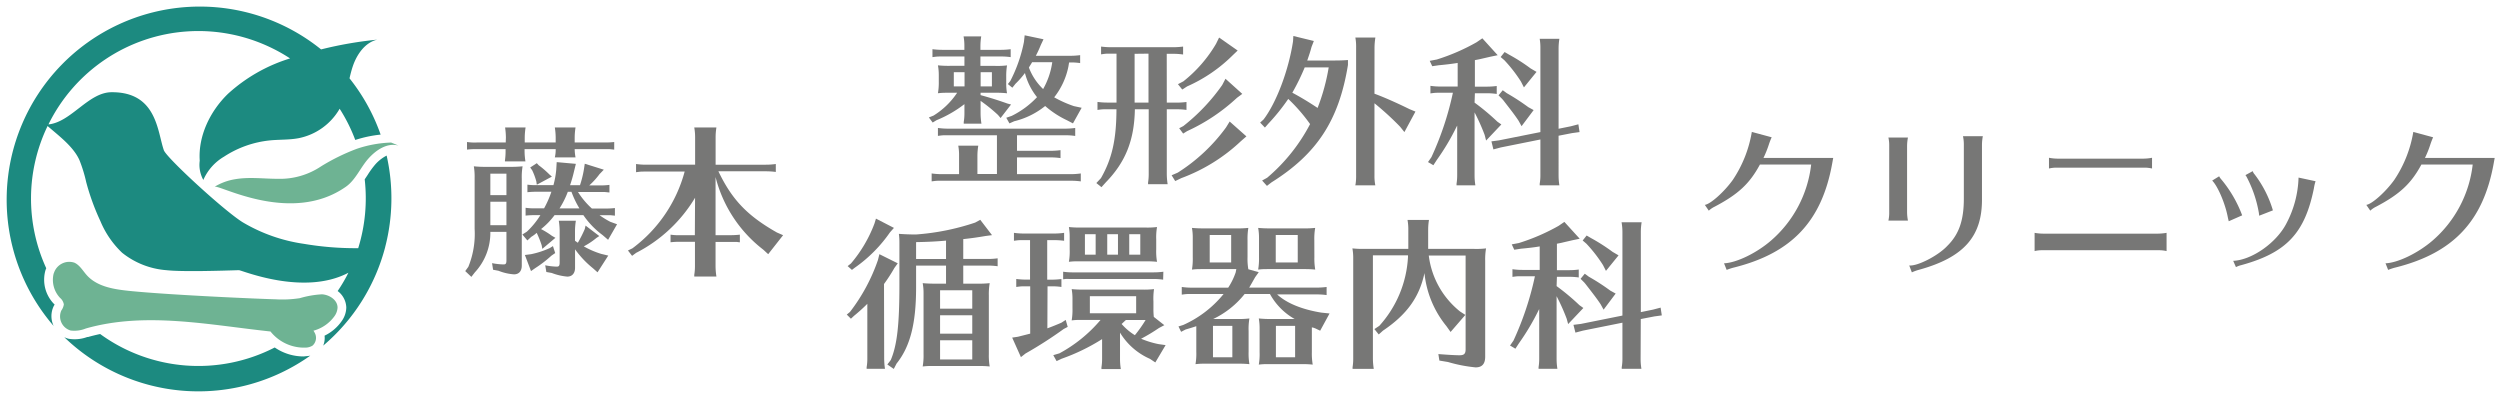 <svg viewBox="0 0 466 74" xmlns="http://www.w3.org/2000/svg"><path d="m66.5 27.74a38.34 38.34 0 0 0 -6.64 3.26 13.76 13.76 0 0 1 -8.06 2.33c-2.68 0-5.36-.38-8 .08a10.63 10.63 0 0 0 -3.8 1.4c.9-.42 14.29 7.15 24.47 0 1.81-1.26 2.71-3.58 4.2-5.25s3.57-3 5.61-2.42q-.69-.3-1.38-.57a22.2 22.2 0 0 0 -6.4 1.17z" fill="#6eb393"/><path d="m58.26 64.42a1.94 1.94 0 0 0 .41-2.37 3.38 3.38 0 0 0 -.24-.41 7.08 7.08 0 0 0 3.92-2.71 3 3 0 0 0 .57-1.6c0-1.4-1.51-2.39-2.91-2.47a18.06 18.06 0 0 0 -4.13.72 21.38 21.38 0 0 1 -4.52.21c-2.86-.07-19-.76-26.9-1.53-3-.3-6.26-.73-8.27-2.95-.74-.82-1.31-1.88-2.31-2.34a3 3 0 0 0 -3.83 1.92l-.05.11a4.89 4.89 0 0 0 1.21 4.54 2 2 0 0 1 .69 1.21 2.57 2.57 0 0 1 -.47 1.13 2.73 2.73 0 0 0 1.39 3.6 2.2 2.2 0 0 0 .36.13 5.66 5.66 0 0 0 2.82-.38c11.12-3.17 22.9-.67 34.42.56a8 8 0 0 0 6.66 3 2.5 2.5 0 0 0 1.18-.37z" fill="#6eb393"/><path d="m56.61 66.44a9.47 9.47 0 0 1 -5.4-1.67 31.11 31.11 0 0 1 -32.54-2.51c-.76.16-1.52.35-2.27.56h-.14a6.82 6.82 0 0 1 -3.44.33 4.21 4.21 0 0 1 -.84-.3 36 36 0 0 0 45.86 3.44 4.08 4.08 0 0 1 -.69.09z" fill="#1c8a80"/><path d="m71.81 46a36.1 36.1 0 0 0 .26-17 7.26 7.26 0 0 0 -2.16 1.7 16.46 16.46 0 0 0 -1.39 1.92l-.54.81a31.28 31.28 0 0 1 -1.21 12.83 57.36 57.36 0 0 1 -10.13-.81 30.9 30.9 0 0 1 -11.37-4c-3.42-2.09-14.27-12.07-14.73-13.45-1.21-3.46-1.29-10.9-9.79-10.81-4.29.05-7.51 5.58-11.72 6a31.15 31.15 0 0 1 41.73-14.19 30.06 30.06 0 0 1 3.31 1.89 30.41 30.41 0 0 0 -11.6 6.62c-3.33 3.24-5.55 7.87-5.24 12.45a5.8 5.8 0 0 0 .67 3.58 9.41 9.41 0 0 1 3.86-4.34 19.14 19.14 0 0 1 8.77-3.05c1.7-.15 3.43-.07 5.12-.39a11.38 11.38 0 0 0 7.66-5.49 30.73 30.73 0 0 1 2.91 5.82 22.64 22.64 0 0 1 4.73-1 35.8 35.8 0 0 0 -5.8-10.49c.17-.74.36-1.49.6-2.21.75-2.23 2.27-4.46 4.56-5a72.58 72.58 0 0 0 -10.46 1.82 36 36 0 0 0 -49.85 51.55 4.29 4.29 0 0 1 0-3.67l.18-.32-.08-.09-.1-.09a6.48 6.48 0 0 1 -1.55-6.13 3.8 3.8 0 0 1 .17-.46 31.14 31.14 0 0 1 .25-26.51c2.13 1.86 4.8 3.82 5.94 6.36a26.61 26.61 0 0 1 1.26 4.1 43.77 43.77 0 0 0 2.64 7.26 17.28 17.28 0 0 0 4.05 5.9 15 15 0 0 0 8.24 3.25c3 .34 10.54.09 13.53 0 .53 0 12.07 4.88 20.41.48a29.59 29.59 0 0 1 -2 3.41 4 4 0 0 1 1.61 3.07 4.51 4.51 0 0 1 -.85 2.52 8.22 8.22 0 0 1 -3.2 2.73 3.71 3.71 0 0 1 -.26 1.86 36 36 0 0 0 11.56-18.37z" fill="#1c8a80"/><g fill="#777776"><path d="m87.3 49.73a16.27 16.27 0 0 0 1.17-7.07v-9.47a11.53 11.53 0 0 0 -.15-2.19 19.84 19.84 0 0 0 2.31.1h4.47a20.82 20.82 0 0 0 2.31-.1 12 12 0 0 0 -.15 2.32v16.19c0 1-.52 1.63-1.45 1.63a9.71 9.71 0 0 1 -2.9-.67l-1-.19-.19-1.23a12.11 12.11 0 0 0 2.16.24c.4 0 .52-.18.52-.77v-5.3h-3a10.82 10.82 0 0 1 -2.89 7.55l-.65.84-1.14-1.08zm7-24.12a14.27 14.27 0 0 0 -.15-1.85h3.82a12.71 12.71 0 0 0 -.16 1.85v.95h5.77v-.95a12.71 12.71 0 0 0 -.16-1.85h3.86a12.71 12.71 0 0 0 -.16 1.85v.95h5.52a14.24 14.24 0 0 0 1.85-.09v1.42l-.86-.09h-6.51a8.84 8.84 0 0 0 .16 1.54h-3.86a6.16 6.16 0 0 0 .16-1.54h-5.8v.43a12.71 12.71 0 0 0 .16 1.85h-3.82v-.15a12.15 12.15 0 0 0 .12-1.7v-.43h-5.49a12.11 12.11 0 0 0 -1.7.09v-1.42a9.56 9.56 0 0 0 1.85.09h5.37zm-2.9 10.76h3v-4h-3zm0 5.61h3v-4.38h-3zm15.94-11.44-.34 1.39a25.54 25.54 0 0 1 -.74 2.59h1.85a19.33 19.33 0 0 0 .74-3l.15-1 3.55 1.11-.8.83a14 14 0 0 1 -1.91 2.1h1.91a12.67 12.67 0 0 0 1.85-.1v1.42l-.86-.09h-5a14.71 14.71 0 0 0 2.59 3.08h2.44a14.33 14.33 0 0 0 1.85-.09v1.42l-.87-.09h-2a16.13 16.13 0 0 0 2 1.23l1.27.46-1.67 2.9-1-.86a15.45 15.45 0 0 1 -3.61-3.74h-5.37a13.5 13.5 0 0 1 -2.52 2.6l.12.06a15.26 15.26 0 0 1 1.91 1.2l.65.37-2.44 2.06-.12-.67a19.36 19.36 0 0 0 -.93-2.32 6.09 6.09 0 0 1 -1 .74l-.74.68-.93-1.11.84-.53a15 15 0 0 0 2.52-3.08h-1.06a16 16 0 0 0 -1.7.09v-1.46a10.39 10.39 0 0 0 1.85.1h1.6a18.47 18.47 0 0 0 1.36-3.09h-2.78a16 16 0 0 0 -1.69.09v-1.41a11.41 11.41 0 0 0 1.85.09h3a16.13 16.13 0 0 0 .52-2.84l.09-1.45zm-3.85 16.63-.71.49a21.75 21.75 0 0 1 -3 2.31l-.8.56-1.14-3 1.16-.15a16.3 16.3 0 0 0 3.48-1.14l.59-.37zm-3.06-16.35.13.09a17.63 17.63 0 0 1 1.85 1.61l.46.4-2.81 1.51-.09-.62a12 12 0 0 0 -.77-2.07l-.37-.52 1.23-.8zm1.2 18.63a12.12 12.12 0 0 0 2.16.25c.4 0 .53-.19.53-.77v-5.93a12.71 12.71 0 0 0 -.16-1.85h3.18a12.71 12.71 0 0 0 -.16 1.85v1.88l.53.37a23.84 23.84 0 0 0 1.29-2.55l.15-.65 2.56 1.95-.52.34a13.4 13.4 0 0 1 -2.37 1.58 15.53 15.53 0 0 0 3.27 1.41l1.29.31-2 3.12-.83-.74a17.94 17.94 0 0 1 -3.36-3.55v3.45c0 1-.53 1.64-1.45 1.64a10.75 10.75 0 0 1 -2.9-.68l-1-.18zm6.37-10.61a17.54 17.54 0 0 1 -1.48-3.09h-.68a16.2 16.2 0 0 1 -1.54 3.09z"/><path d="m129.56 36.86a27.3 27.3 0 0 1 -11 10.28l-.74.55-.77-1 .83-.4a26.29 26.29 0 0 0 9.74-14.31h-7.46c-.64 0-.71 0-1.6.12v-1.53a12.69 12.69 0 0 0 1.85.13h9.16v-5.09a10.43 10.43 0 0 0 -.16-1.85h4.13a11.45 11.45 0 0 0 -.15 1.85v5.09h9.37a12.69 12.69 0 0 0 1.85-.13v1.48a14.25 14.25 0 0 0 -1.85-.12h-8.85c2.53 5.28 5.37 8.27 10.91 11.41l1.15.5-2.78 3.54-.9-.83a24.73 24.73 0 0 1 -8.91-13.55v10.84h2.68a16.26 16.26 0 0 0 1.85-.1v1.42c-.3 0-.43-.06-.58-.06h-3.95v4.59a12.71 12.71 0 0 0 .16 1.85h-4.13v-.3a10 10 0 0 0 .13-1.55v-4.62h-3a13.3 13.3 0 0 0 -1.55.09v-1.42a10.44 10.44 0 0 0 1.85.1h2.68z"/><path d="m185.4 12.28a14.83 14.83 0 0 0 2.31-.09 12.29 12.29 0 0 0 -.15 2.1v1a10.61 10.61 0 0 0 .15 2.1 15.69 15.69 0 0 0 -1.81-.1h-3.12v.44c1.76.49 3 .86 5 1.57l.68.18-1.95 2.52-.49-.58a30.16 30.16 0 0 0 -3.24-2.62v2.4a12.71 12.71 0 0 0 .16 1.85h-3.3v-.31a9.9 9.9 0 0 0 .13-1.54v-1.79a22.14 22.14 0 0 1 -5.21 3l-.71.43-.71-.95.86-.34a14.23 14.23 0 0 0 4.41-4.26h-1.67c-.79 0-1.08 0-1.91.09a11.26 11.26 0 0 0 .16-2.09v-1.29a10.09 10.09 0 0 0 -.16-1.82 19.91 19.91 0 0 0 2.32.09h2.62v-1.74h-4.36c-.64 0-.71 0-1.6.12v-1.48a14.25 14.25 0 0 0 1.85.12h4.1v-.65a9.56 9.56 0 0 0 -.15-1.85h3.29a11.45 11.45 0 0 0 -.15 1.85v.65h3.79a14.25 14.25 0 0 0 1.85-.12v1.48a11.43 11.43 0 0 0 -1.85-.12h-3.79v1.75zm14.21 20.18a12.69 12.69 0 0 0 1.85-.13v1.48a14.25 14.25 0 0 0 -1.85-.12h-24.36c-.64 0-.71 0-1.59.12v-1.48a12.69 12.69 0 0 0 1.85.13h3.26v-3.46a9.56 9.56 0 0 0 -.15-1.85h3.73a12.71 12.71 0 0 0 -.16 1.85v3.43h3.64v-7.22h-9.4c-.65 0-.71 0-1.6.12v-1.48a12.69 12.69 0 0 0 1.85.13h21.88a12.92 12.92 0 0 0 1.86-.13v1.49a12.69 12.69 0 0 0 -1.85-.13h-9v2.9h6.26a14.25 14.25 0 0 0 1.85-.12v1.48a12.69 12.69 0 0 0 -1.85-.13h-6.26v3.12zm-21.82-19v2.65h2v-2.65zm5 0v2.65h2.1v-2.65zm5.79 8.14a16.36 16.36 0 0 0 4.72-3.49 11.93 11.93 0 0 1 -2.25-4.5 16 16 0 0 1 -1.76 2l-.59.74-.83-.68.46-.59a27.27 27.27 0 0 0 2.53-7.25l.14-1.25 3.51.74-.51 1.08a20.72 20.72 0 0 1 -.92 2h6.41a14.25 14.25 0 0 0 1.85-.12v1.48a11.43 11.43 0 0 0 -1.85-.12h-.21l-.13.77a13.56 13.56 0 0 1 -2.65 5.73 21.52 21.52 0 0 0 3.67 1.64l1.45.31-1.62 2.91-1.11-.58a17.41 17.41 0 0 1 -4.07-2.66 14.72 14.72 0 0 1 -5.77 2.84l-.89.4-.59-1.05zm3.8-10c-.1.21-.47.74-.59 1a10.81 10.81 0 0 0 2.65 4 14.12 14.12 0 0 0 1.7-5z"/><path d="m217.49 19.13h1.82a14.25 14.25 0 0 0 1.85-.12v1.48a12.68 12.68 0 0 0 -1.85-.12h-1.82v12.12a12.71 12.71 0 0 0 .16 1.85h-3.65v-.31a10 10 0 0 0 .12-1.54v-12.12h-2.58c-.1 5.73-1.73 9.83-5.4 13.6l-.83.92-.95-.77.86-.92c2.06-3.61 2.87-7.16 2.89-12.83h-1.94c-.65 0-.71 0-1.6.12v-1.49a14.25 14.25 0 0 0 1.85.12h1.7v-9.12h-1.28c-.65 0-.71 0-1.6.13v-1.45a14.25 14.25 0 0 0 1.85.12h11.59a14.25 14.25 0 0 0 1.85-.12v1.48a12.69 12.69 0 0 0 -1.85-.13h-1.2zm-6-9.1v9.1h2.59v-9.13zm20.84 15.39-1 .87a32.65 32.65 0 0 1 -11.13 6.91l-1.14.55-.67-1.08 1.14-.49a32.93 32.93 0 0 0 9-8.42l.68-1.11zm-1.63-16-.93.89a28.15 28.15 0 0 1 -8.48 5.79l-.92.59-.8-1 1-.52a25.11 25.11 0 0 0 6.1-7l.57-1.17zm.86 8.08-1 .74a34.8 34.8 0 0 1 -9.28 6.2l-.74.46-.74-1 .77-.4a36 36 0 0 0 7.25-7.65l.61-1.17z"/><path d="m236.2 33.13a33.26 33.26 0 0 0 8-10 31.85 31.85 0 0 0 -4.07-4.69 37.78 37.78 0 0 1 -3.73 4.63l-.62.71-.89-.93.64-.58c2.38-3.12 4.66-9.13 5.49-14.56l.06-1 3.82.93-.43 1.11c-.24.92-.46 1.54-.8 2.53h4.07c1.64 0 2.25 0 3.52-.09v.92c-1.68 10.32-5.78 16.58-14.26 21.89l-.84.65-.9-1zm7-20.57a41.21 41.21 0 0 1 -2.31 4.72c1.54.83 3 1.7 4.71 2.84a38 38 0 0 0 2.07-7.56zm13 4.91c1.7.61 4.38 1.81 6.5 2.86l1.14.47-2.06 3.82-.8-1a53.48 53.48 0 0 0 -4.78-4.37v13.45a8.84 8.84 0 0 0 .16 1.85h-3.73l.06-.31a9.88 9.88 0 0 0 .09-1.54v-23.84a9.56 9.56 0 0 0 -.14-1.86h3.73a12.71 12.71 0 0 0 -.16 1.85z"/><path d="m274.86 19.13a42.29 42.29 0 0 1 4.25 3.55l.74.52-2.84 3-.27-1.05a37.61 37.61 0 0 0 -1.88-4.2v11.75a11.45 11.45 0 0 0 .15 1.85h-3.51v-.31a9.89 9.89 0 0 0 .12-1.54v-9.38.1l-.09.15a43 43 0 0 1 -3.7 6.23l-.65 1-1-.59.64-.92a56.65 56.65 0 0 0 4-12h-2.59c-.65 0-.71 0-1.6.12v-1.41a12.69 12.69 0 0 0 1.85.13h3.23v-4.4c-1.07.18-2.49.34-3.51.43l-1.23.18-.47-1 1.33-.25a37.91 37.91 0 0 0 7.4-3.21l1.08-.74 2.86 3.15-1.35.28-1.61.37c-.61.15-.86.18-1.29.27v4.94h2.22a14.48 14.48 0 0 0 1.85-.12v1.48a12.89 12.89 0 0 0 -1.85-.13h-2.22zm15.66 13.57a11.45 11.45 0 0 0 .15 1.85h-3.67v-.31a8.81 8.81 0 0 0 .13-1.54v-6.7l-7.37 1.48-1.39.37-.37-1.5 1.42-.19 7.71-1.54v-15.54a10.43 10.43 0 0 0 -.13-1.85h3.67a11.45 11.45 0 0 0 -.15 1.85v14.92l2.28-.46 1.41-.37.22 1.45-1.39.19-2.52.49zm-9.65-15.33a40.25 40.25 0 0 1 4 2.6l1 .55-2.25 3-.55-1c-.71-1.08-1.48-2.06-2.87-3.85a1.46 1.46 0 0 1 -.16-.19l-.71-.71.78-.95zm.43-7.18a33.51 33.51 0 0 1 4 2.56l1.11.65-2.35 2.89-.55-1.08a26.48 26.48 0 0 0 -3.11-4l-.68-.58.74-.93z"/><path d="m164.81 66.9a14.27 14.27 0 0 0 .15 1.85h-3.42v-.3a8.93 8.93 0 0 0 .13-1.55v-10.27a30.68 30.68 0 0 1 -2.47 2.23l-.59.55-.77-.77.59-.49a33.83 33.83 0 0 0 5.21-9.66l.28-1.11 3.42 1.7-.62.86a31.3 31.3 0 0 1 -1.94 3zm1.82-24.42-.74.83a26.25 26.25 0 0 1 -6.57 6.6l-.52.4-.8-.71.62-.49a25.14 25.14 0 0 0 4.38-7.44l.28-.92zm12.92 5.79h4.53a13.19 13.19 0 0 0 1.88-.12v1.48a11.8 11.8 0 0 0 -1.88-.12h-4.53v3.36h2.59a18.31 18.31 0 0 0 2.34-.09 11.92 11.92 0 0 0 -.16 2.31v10.91a11.92 11.92 0 0 0 .16 2.31c-.61-.06-1.21-.09-1.82-.09h-8.72c-.8 0-1.08 0-1.95.09a11.92 11.92 0 0 0 .16-2.31v-11.31a10.19 10.19 0 0 0 -.16-1.91 23 23 0 0 0 2.35.09h2v-3.36h-5.58v4.1c0 6.72-1.11 11-3.64 14.16l-.52 1-1.2-.83.64-.83c1.18-2.78 1.61-6.6 1.61-14v-7.92a12.28 12.28 0 0 0 -.1-1.6c.74.06 2.13.12 3.15.12a44.49 44.49 0 0 0 11.07-2.22l.95-.52 2.19 2.86-1.2.16c-1.82.31-2.8.43-4.16.58zm-3.21-3.42c-1.7.16-3.55.25-5.58.28v3.15h5.58zm-1.11 9.25v3.43h6v-3.43zm0 4.66v3.43h6v-3.43zm0 4.66v3.58h6v-3.58z"/><path d="m195.23 61.2c.78-.28 1.76-.68 2.62-1.05l.8-.52.37 1.3-.74.39a76.87 76.87 0 0 1 -7.12 4.57l-.86.68-1.63-3.64 1.07-.16 2.29-.58v-8.82h-1c-.65 0-.71 0-1.6.12v-1.49a14.25 14.25 0 0 0 1.85.12h.72v-7.36h-1.39c-.65 0-.71 0-1.61.12v-1.48a12.89 12.89 0 0 0 1.85.13h5.65a12.89 12.89 0 0 0 1.85-.13v1.48a14.48 14.48 0 0 0 -1.85-.12h-1.3v7.37h.8a14.37 14.37 0 0 0 1.85-.12v1.48a11.5 11.5 0 0 0 -1.85-.12h-.74zm21.8-.59-1 .53a32.72 32.72 0 0 1 -3.33 2 16.79 16.79 0 0 0 3.24 1l1.33.19-1.92 3.23-1-.67a12.3 12.3 0 0 1 -5.58-4.89v4.94a12.7 12.7 0 0 0 .15 1.85h-3.61v-.31a10 10 0 0 0 .12-1.54v-3.73a37.07 37.07 0 0 1 -7.55 3.66l-.93.44-.62-1.11 1.15-.34a26.54 26.54 0 0 0 7.67-6.23h-3.48c-.8 0-1.08 0-1.91.09a11.91 11.91 0 0 0 .15-2.31v-1.61a10.18 10.18 0 0 0 -.15-1.91 19.83 19.83 0 0 0 2.31.09h10.73a16.23 16.23 0 0 0 2.31-.09 12 12 0 0 0 -.11 2.31v1.2a13.25 13.25 0 0 0 .07 1.67zm-.22-8.48a12.68 12.68 0 0 0 -1.81-.13h-15.79a5.63 5.63 0 0 0 -.58 0l-.46.06v-1.41a12.68 12.68 0 0 0 1.85.12h14.98a14.37 14.37 0 0 0 1.85-.12zm-1.29-5.64a11.17 11.17 0 0 0 .15 2.31c-.61-.06-1.21-.09-1.82-.09h-12.7c-.8 0-1.08 0-1.91.09a11.17 11.17 0 0 0 .15-2.31v-2.26a10.18 10.18 0 0 0 -.15-1.91 17.85 17.85 0 0 0 2.31.09h11.81a14.88 14.88 0 0 0 2.31-.09 11.27 11.27 0 0 0 -.15 2.32zm-11.29-2.84h-2v3.82h2zm7.55 11.56h-8.63v3.18h8.63zm-3.39-11.56h-2v3.82h2zm1.48 16c-.28.24-.49.46-.8.74a10.79 10.79 0 0 0 2.47 2.09 24.7 24.7 0 0 0 2-2.83h-3.7zm2.68-16h-2.06v3.82h2.06z"/><path d="m224.49 50.16h-.4c-.8 0-1.08 0-1.91.09a11.91 11.91 0 0 0 .15-2.31v-3.55a10.18 10.18 0 0 0 -.15-1.91 22.19 22.19 0 0 0 2.31.09h5.89a17.85 17.85 0 0 0 2.31-.09 12.75 12.75 0 0 0 -.15 2.31v3.15a11.3 11.3 0 0 0 .15 2.25l1.94.55-.67.93c-.56 1-.87 1.54-1.11 1.94h12.58a14.25 14.25 0 0 0 1.85-.12v1.51a12.68 12.68 0 0 0 -1.85-.12h-7.37c1.76 1.63 4.62 2.8 8.23 3.39l1.54.16-1.75 3.21-.93-.44-.34-.12-.28-.06v4.63a12 12 0 0 0 .16 2.31c-.61-.06-1.21-.09-1.82-.09h-6.32c-.8 0-1.08 0-1.91.09a11.22 11.22 0 0 0 .15-2.31v-4.29a10.68 10.68 0 0 0 -.15-2 19.84 19.84 0 0 0 2.31.1h4.37a11.91 11.91 0 0 1 -4.6-4.66h-4.72a16.51 16.51 0 0 1 -5.86 4.66h4.44a16.24 16.24 0 0 0 2.31-.1 11.27 11.27 0 0 0 -.15 2.32v3.89a12 12 0 0 0 .15 2.31c-.6-.06-1.21-.09-1.82-.09h-6.32c-.8 0-1.08 0-1.91.09a11.22 11.22 0 0 0 .15-2.31v-4.77c-.18.06-.71.25-2 .62l-.83.43-.49-1 .89-.28a20.35 20.35 0 0 0 7.52-5.77h-6.2c-.64 0-.71 0-1.6.12v-1.43a12.69 12.69 0 0 0 1.85.13h6.81a12.68 12.68 0 0 0 1.39-2.84l.12-.62zm5-6.36h-4v5.12h4zm.22 16.94h-3.61v5.86h3.61zm15.29-12.8a12 12 0 0 0 .16 2.31c-.61-.06-1.21-.09-1.82-.09h-6.91c-.79 0-1.07 0-1.91.09a12 12 0 0 0 .16-2.31v-3.55a10.19 10.19 0 0 0 -.16-1.91 22.38 22.38 0 0 0 2.32.09h6a17.85 17.85 0 0 0 2.31-.09 11.86 11.86 0 0 0 -.16 2.31zm-3.1-4.14h-4.1v5.12h4.1zm-.49 16.94h-3.58v5.86h3.58z"/><path d="m266.35 47.84a15.8 15.8 0 0 0 5.79 10.21l1 .65-2.75 3.18-.77-1.08a18.55 18.55 0 0 1 -4.1-9.9c-.95 4.5-3.29 7.74-7.73 10.73l-.8.71-.8-1 .92-.61a20.76 20.76 0 0 0 5.34-12.83v-.31h-6.54v19.32a12.71 12.71 0 0 0 .16 1.85h-3.95v-.31a9.89 9.89 0 0 0 .12-1.54v-18.7a10.18 10.18 0 0 0 -.15-1.91 17.85 17.85 0 0 0 2.31.09h8.11v-3.54a9.56 9.56 0 0 0 -.15-1.85h4a11.45 11.45 0 0 0 -.15 1.85v3.54h8.44a15 15 0 0 0 2.35-.09 12 12 0 0 0 -.16 2.32v17.86c0 1.35-.58 2-1.79 2a27.29 27.29 0 0 1 -5.14-1l-1.61-.27-.19-1.21c1.66.13 3.11.22 3.94.22s1.14-.25 1.14-1.11v-17.48h-6.87z"/><path d="m290.15 53.33a42.29 42.29 0 0 1 4.25 3.55l.74.53-2.84 3-.27-1a37.61 37.61 0 0 0 -1.88-4.2v11.69a11.45 11.45 0 0 0 .15 1.85h-3.51v-.31a9.8 9.8 0 0 0 .12-1.54v-9.37.09l-.09.15a43.87 43.87 0 0 1 -3.7 6.23l-.65 1-1-.59.64-.92a56.65 56.65 0 0 0 4-12h-2.59c-.65 0-.71 0-1.6.12v-1.43a12.69 12.69 0 0 0 1.85.13h3.23v-4.38c-1.08.19-2.49.34-3.51.43l-1.23.19-.47-1 1.33-.25a37.87 37.87 0 0 0 7.4-3.2l1.08-.74 2.86 3.14-1.35.28-1.6.37c-.62.16-.87.19-1.3.28v4.93h2.22a12.86 12.86 0 0 0 1.85-.12v1.48a11.57 11.57 0 0 0 -1.85-.12h-2.22zm15.66 13.57a11.45 11.45 0 0 0 .15 1.85h-3.67v-.3a8.93 8.93 0 0 0 .13-1.55v-6.75l-7.37 1.48-1.39.37-.37-1.45 1.42-.18 7.71-1.55v-15.54a10.43 10.43 0 0 0 -.16-1.85h3.74a11.45 11.45 0 0 0 -.15 1.85v14.9l2.28-.47 1.41-.37.22 1.45-1.39.19-2.53.49zm-9.65-15.32a39.67 39.67 0 0 1 4 2.59l1 .55-2.25 3-.55-1c-.71-1.07-1.48-2.06-2.87-3.85a1.46 1.46 0 0 1 -.16-.19l-.71-.71.78-.95zm.43-7.19a34.8 34.8 0 0 1 4 2.56l1.11.65-2.35 2.89-.55-1.08a26.48 26.48 0 0 0 -3.11-4l-.68-.58.74-.93z"/><path d="m341.52 30.48c-1.94 10.76-7.55 16.68-18.25 19.37a10.22 10.22 0 0 0 -1.42.46l-.49-1.23c2.31-.09 6.07-1.91 8.75-4.23a22 22 0 0 0 7.49-14.18h-9.55c-1.91 3.54-4 5.52-8.45 7.86a4.41 4.41 0 0 0 -1.08.74l-.74-1.08c1.08-.15 3.64-2.46 5.21-4.65a22.75 22.75 0 0 0 3.55-8.95l3.7 1a13.2 13.2 0 0 0 -.53 1.36 20 20 0 0 1 -1 2.49h13z"/><path d="m352 41.12a6.65 6.65 0 0 0 .15-1.54v-12.4a6.6 6.6 0 0 0 -.15-1.54h3.64a8.84 8.84 0 0 0 -.16 1.54v12.4a8.84 8.84 0 0 0 .16 1.54zm3.88 8.36c1.48.18 5.37-1.79 7.09-3.64 2.16-2.13 3.09-4.72 3.09-8.82v-10.09a7.19 7.19 0 0 0 -.16-1.54h3.7a8.84 8.84 0 0 0 -.16 1.54v10.12c.06 7-3.36 10.92-11.71 13.23a8.17 8.17 0 0 0 -1.36.49z"/><path d="m403.85 46.8a6.66 6.66 0 0 0 -1.54-.16h-21.52a6.16 6.16 0 0 0 -1.54.16v-3.4a8.83 8.83 0 0 0 1.54.15h21.52a9.92 9.92 0 0 0 1.54-.15zm-2.71-15.39a6.23 6.23 0 0 0 -1.55-.16h-16.12a6.16 6.16 0 0 0 -1.54.16v-2a8.94 8.94 0 0 0 1.54.16h16.12a9 9 0 0 0 1.55-.16z"/><path d="m415.44 41.24c-.1-.4-.13-.52-.25-1.11-.52-2.43-1.82-5.45-2.84-6.47l1.3-.8a2.6 2.6 0 0 0 .4.58 23 23 0 0 1 3.89 6.7zm.83 7.38c3.51-.16 8.05-3.37 9.9-6.94a19.49 19.49 0 0 0 2.28-8.58l3.17.68a8.56 8.56 0 0 0 -.31 1.33c-1.69 8.35-5.11 12-13.53 14.31a4.37 4.37 0 0 0 -1 .37zm4.84-8.45-.06-.5a22.45 22.45 0 0 0 -2.34-6.81l-.16-.22 1.36-.74a1.52 1.52 0 0 0 .34.59 20.74 20.74 0 0 1 3.42 6.72l-2.56 1z"/><path d="m464.82 30.48c-1.94 10.76-7.55 16.68-18.25 19.37a10.22 10.22 0 0 0 -1.42.46l-.49-1.23c2.31-.09 6.07-1.91 8.76-4.23a22 22 0 0 0 7.49-14.18h-9.56c-1.91 3.54-4 5.52-8.45 7.86a4.41 4.41 0 0 0 -1.08.74l-.74-1.08c1.08-.15 3.64-2.46 5.21-4.65a22.75 22.75 0 0 0 3.55-8.95l3.69 1c-.19.44-.37.9-.52 1.36a18.59 18.59 0 0 1 -1 2.49h13z"/></g></svg>
